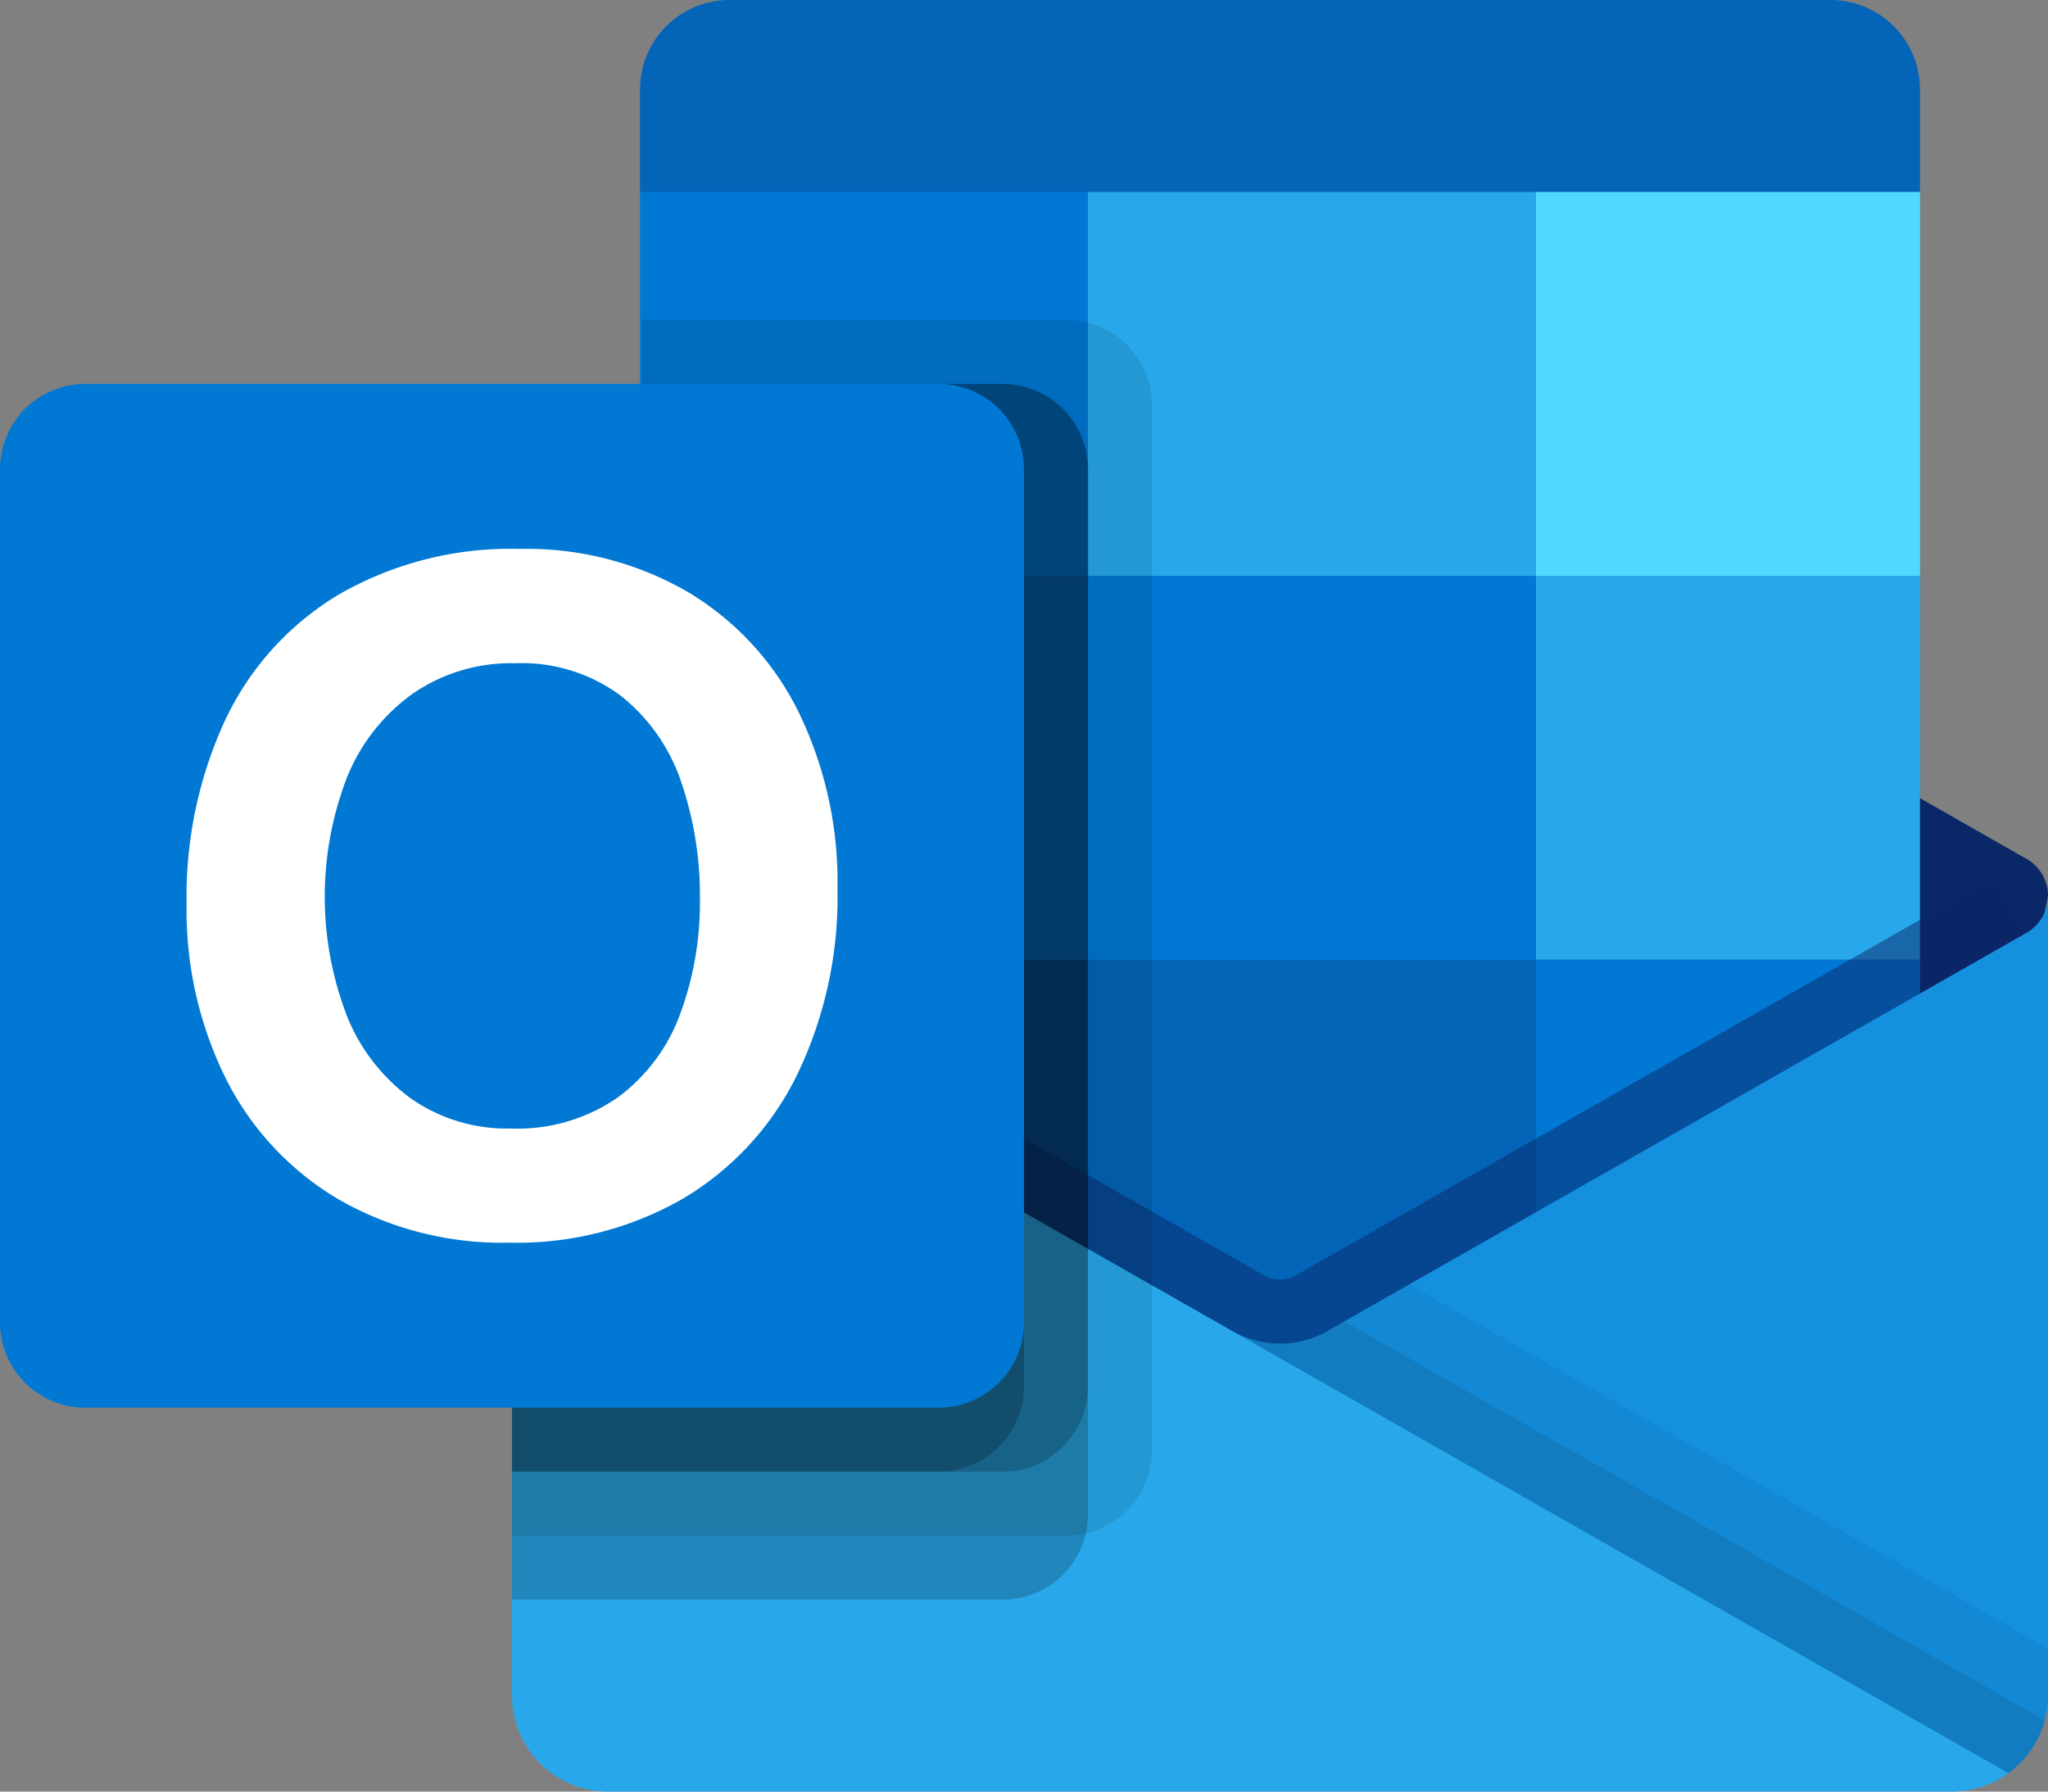 <svg xmlns="http://www.w3.org/2000/svg" width="400" height="350" viewBox="0 0 400 350">
  <rect x="0" y="0" width="400" height="350" fill="#808080" stroke="none"/>
  <g id="Microsoft_Outlook" data-name="Microsoft Outlook" transform="translate(0 -125)">
    <path id="Path_108418" data-name="Path 108418" d="M857.5,125h-215A17.5,17.5,0,0,0,625,142.5v20L746.123,200,875,162.5v-20A17.5,17.5,0,0,0,857.5,125Z" transform="translate(-499.999)" fill="#0364b8"/>
    <path id="Path_108419" data-name="Path 108419" d="M795.623,667.561A142.068,142.068,0,0,0,800,650a8.309,8.309,0,0,0-4.164-7.2h0l-.162-.087L660.149,565.5a17.519,17.519,0,0,0-1.812-1.038,18.666,18.666,0,0,0-16.664,0,17.317,17.317,0,0,0-1.812,1.038L504.374,642.674l-.15.088A8.324,8.324,0,0,0,500,650a141.814,141.814,0,0,0,4.375,17.562L648.023,772.637Z" transform="translate(-399.999 -349.999)" fill="#0a2767"/>
    <path id="Path_108420" data-name="Path 108420" d="M1048.95,312.5h-87.5L936.187,350l25.263,37.5,87.5,75h75v-75Z" transform="translate(-748.95 -150)" fill="#28a8ea"/>
    <path id="Path_108421" data-name="Path 108421" d="M712.5,312.5H625v75h87.5Z" transform="translate(-499.999 -150)" fill="#0078d4"/>
    <path id="Path_108422" data-name="Path 108422" d="M1575,312.5h-75v75h75Z" transform="translate(-1200 -150)" fill="#50d9ff"/>
    <path id="Path_108423" data-name="Path 108423" d="M800,762.5l-87.5-75H625v75l87.5,75,135.4,22.1Z" transform="translate(-499.999 -449.999)" fill="#0364b8"/>
    <path id="Path_108424" data-name="Path 108424" d="M1150,687.5h-87.5v75H1150Z" transform="translate(-850 -449.999)" fill="#0078d4"/>
    <path id="Path_108425" data-name="Path 108425" d="M712.5,1062.5H625v75h87.5Z" transform="translate(-499.999 -750)" fill="#064a8c"/>
    <path id="Path_108426" data-name="Path 108426" d="M1575,1062.5h-75v75h75Z" transform="translate(-1200 -750)" fill="#0078d4"/>
    <path id="Path_108427" data-name="Path 108427" d="M672.38,1101.124,524.993,993.612l6.25-10.862s134.211,76.5,136.249,77.65a6.6,6.6,0,0,0,5.25-.15L809.4,982.375l6.25,10.863Z" transform="translate(-419.994 -685.9)" fill="#0a2767" opacity="0.5"/>
    <path id="Path_108428" data-name="Path 108428" d="M1363.438,1007.211l-.176.1-135.512,77.2a18.753,18.753,0,0,1-18.25,1.138l47.176,63.262,103.174,22.5a18.672,18.672,0,0,0,7.75-15.162V1000a8.321,8.321,0,0,1-4.162,7.212Z" transform="translate(-967.6 -699.999)" fill="#1490df"/>
    <path id="Path_108429" data-name="Path 108429" d="M1367.6,1459.946v-9.226l-124.788-71.1-15.062,8.588a18.753,18.753,0,0,1-18.25,1.138l47.176,63.262,103.174,22.5a18.671,18.671,0,0,0,7.75-15.162Z" transform="translate(-967.6 -1003.696)" opacity="0.05"/>
    <path id="Path_108430" data-name="Path 108430" d="M1366.736,1493.532,1229.95,1415.62l-2.5,1.386a18.74,18.74,0,0,1-18.25,1.138l47.174,63.262,103.176,22.5A18.749,18.749,0,0,0,1366.736,1493.532Z" transform="translate(-967.36 -1032.496)" opacity="0.1"/>
    <path id="Path_108431" data-name="Path 108431" d="M504.374,1007.373v-.124h-.125l-.375-.25a8.141,8.141,0,0,1-3.875-7v156.25a18.751,18.751,0,0,0,18.75,18.75h262.5a18.793,18.793,0,0,0,4.624-.626,7.906,7.906,0,0,0,2.25-.75,1.756,1.756,0,0,0,.75-.25,13.109,13.109,0,0,0,2.876-1.624c.25-.126.374-.126.5-.376Z" transform="translate(-399.999 -699.999)" fill="#28a8ea"/>
    <path id="Path_108432" data-name="Path 108432" d="M625,658.338V454.162A16.714,16.714,0,0,0,608.337,437.5H525.386v93.2l-21.012,11.975-.15.087A8.325,8.325,0,0,0,500,550V675H608.337A16.716,16.716,0,0,0,625,658.338Z" transform="translate(-399.999 -250)" opacity="0.1"/>
    <path id="Path_108433" data-name="Path 108433" d="M612.5,720.838V516.662A16.714,16.714,0,0,0,595.836,500h-70.45v80.7l-21.012,11.975-.15.087A8.325,8.325,0,0,0,500,600V737.5h95.837A16.716,16.716,0,0,0,612.5,720.838Z" transform="translate(-399.999 -300)" opacity="0.2"/>
    <path id="Path_108434" data-name="Path 108434" d="M612.5,695.838V516.662A16.714,16.714,0,0,0,595.836,500h-70.45v80.7l-21.012,11.975-.15.087A8.325,8.325,0,0,0,500,600V712.5h95.837A16.716,16.716,0,0,0,612.5,695.838Z" transform="translate(-399.999 -300)" opacity="0.2"/>
    <path id="Path_108435" data-name="Path 108435" d="M600,695.838V516.662A16.712,16.712,0,0,0,583.336,500h-57.95v80.7l-21.012,11.975-.15.087A8.325,8.325,0,0,0,500,600V712.5h83.337A16.714,16.714,0,0,0,600,695.838Z" transform="translate(-399.999 -300)" opacity="0.2"/>
    <path id="Path_108436" data-name="Path 108436" d="M183.337,500H16.662A16.662,16.662,0,0,0,0,516.662V683.338A16.662,16.662,0,0,0,16.662,700H183.337A16.662,16.662,0,0,0,200,683.338V516.662A16.662,16.662,0,0,0,183.337,500Z" transform="translate(0 -300)" fill="#0078d4"/>
    <path id="Path_108437" data-name="Path 108437" d="M189.729,694.519A56.711,56.711,0,0,1,212,669.932a67.211,67.211,0,0,1,35.362-8.862,62.587,62.587,0,0,1,32.712,8.4,56.149,56.149,0,0,1,21.662,23.487,75.837,75.837,0,0,1,7.588,34.55,80,80,0,0,1-7.813,36.15,57.5,57.5,0,0,1-22.3,24.3,65,65,0,0,1-33.95,8.638,64.1,64.1,0,0,1-33.45-8.5,57.1,57.1,0,0,1-21.937-23.526,74.057,74.057,0,0,1-7.675-34.138,82.06,82.06,0,0,1,7.525-35.912Zm23.75,57.712a36.92,36.92,0,0,0,12.5,16.176,32.734,32.734,0,0,0,19.563,5.888,34.352,34.352,0,0,0,20.875-6.076,35.28,35.28,0,0,0,12.162-16.25,62.711,62.711,0,0,0,3.875-22.5,68.547,68.547,0,0,0-3.65-22.85,36.151,36.151,0,0,0-11.737-16.812,32.325,32.325,0,0,0-20.7-6.4,33.75,33.75,0,0,0-20,5.937,37.138,37.138,0,0,0-12.8,16.25,64.7,64.7,0,0,0-.087,46.613Z" transform="translate(-145.752 -428.833)" fill="#fff"/>
  </g>
</svg>
